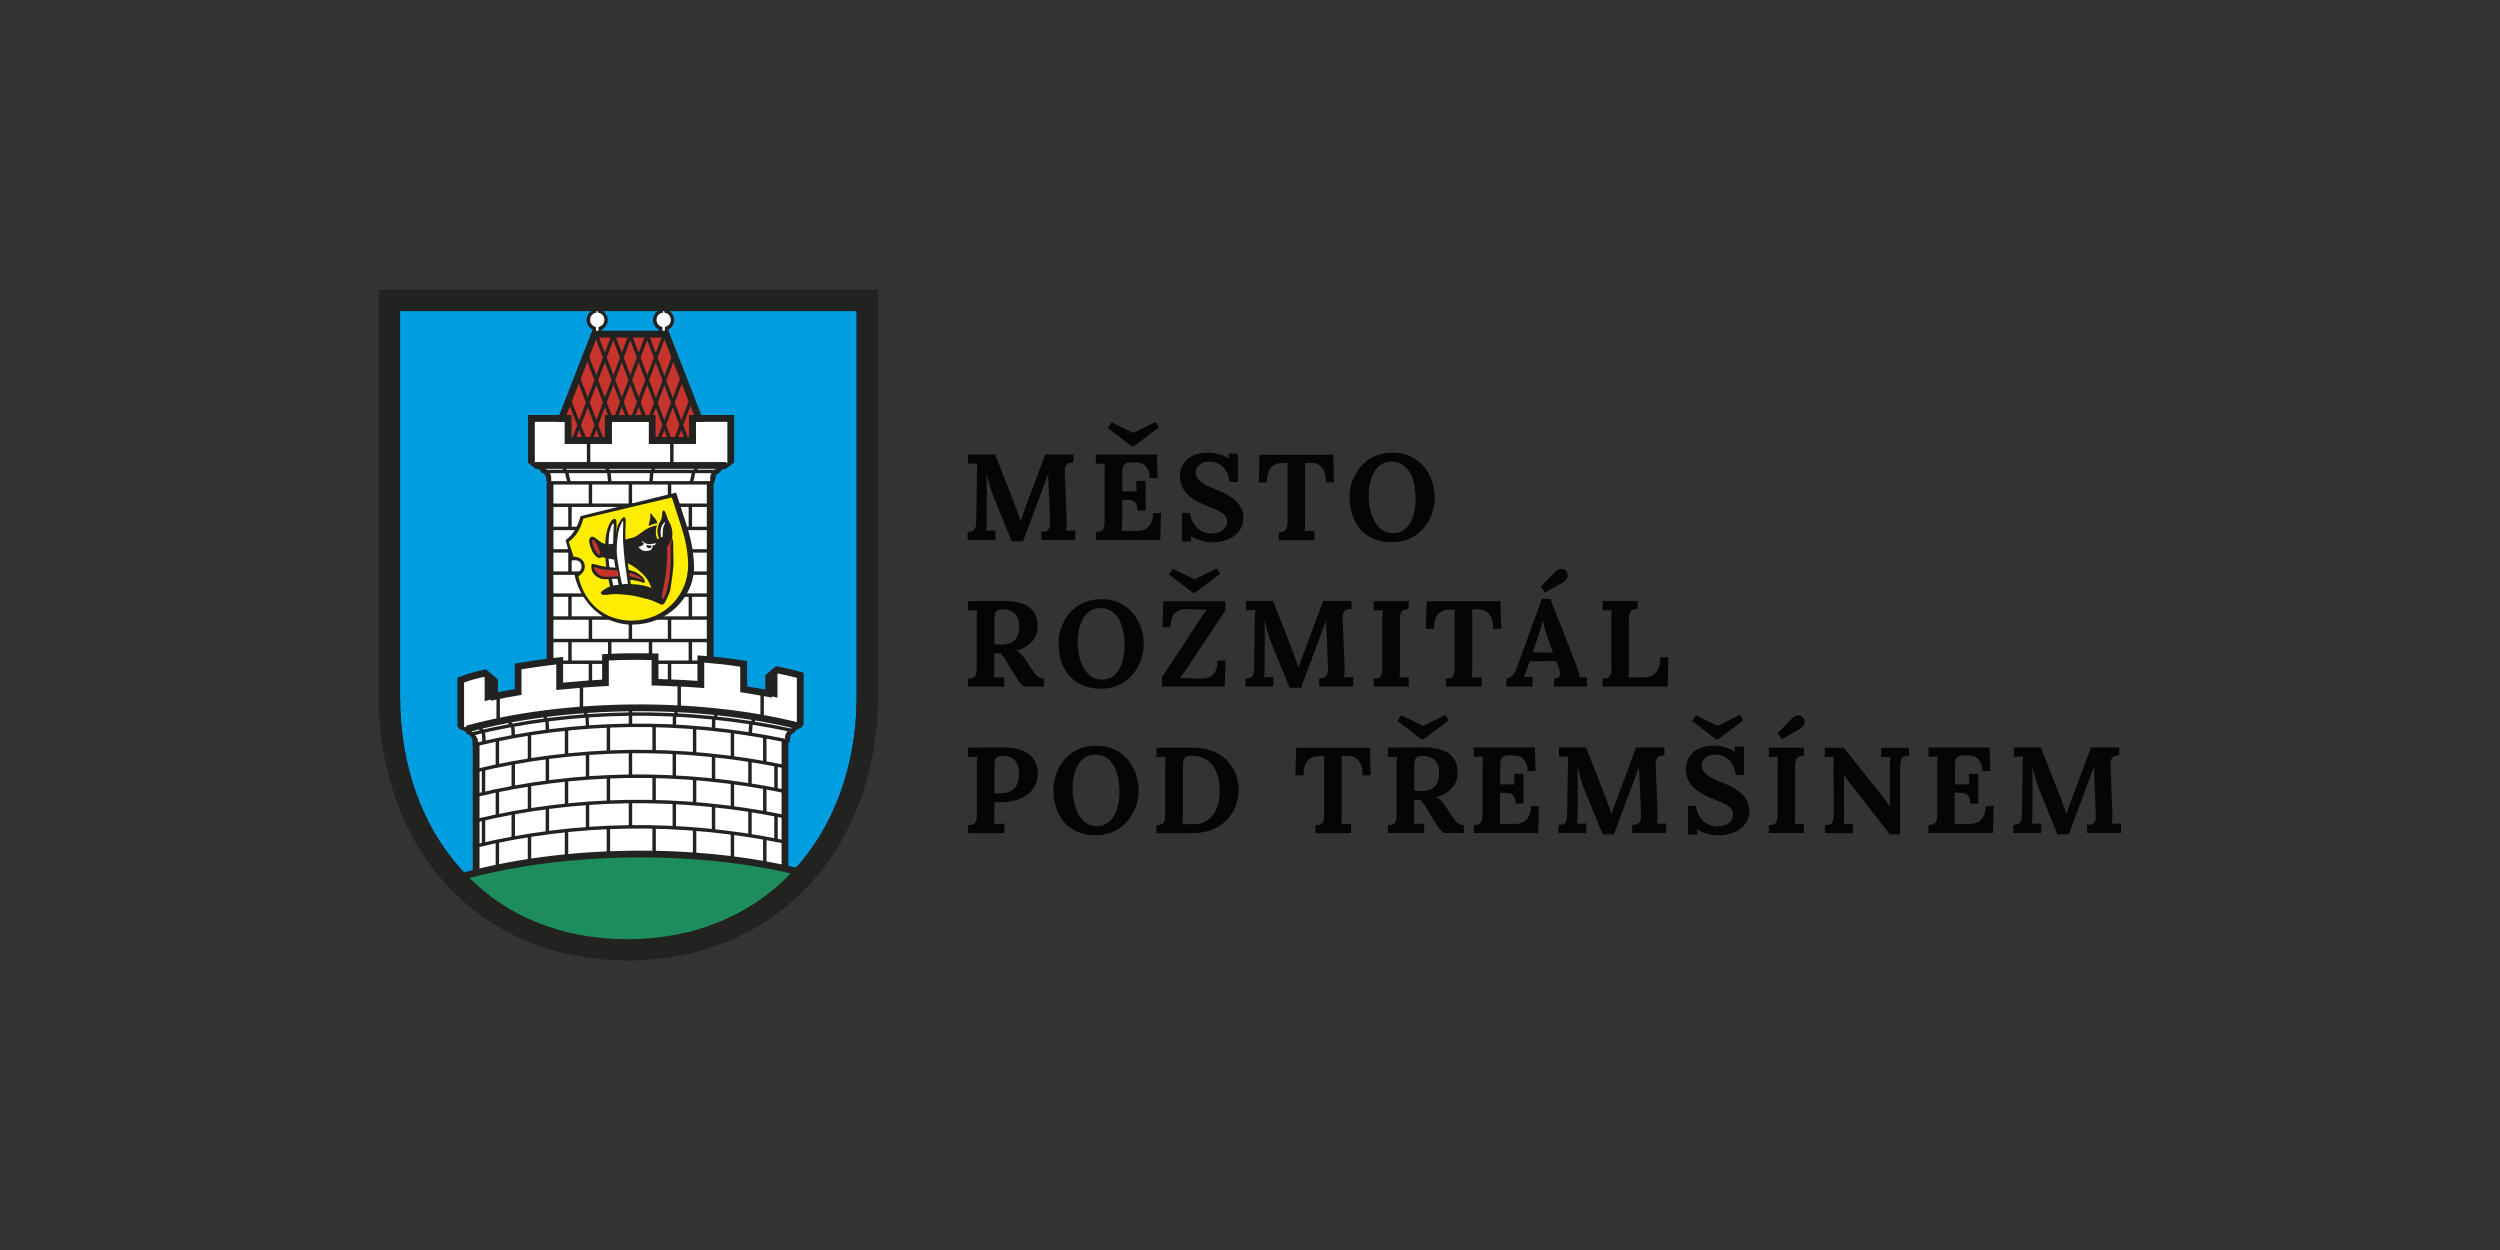 <?xml version="1.0" encoding="UTF-8"?><svg id="Vrstva_1" xmlns="http://www.w3.org/2000/svg" viewBox="0 0 283.46 141.73"><rect x="0" y="0" width="283.46" height="141.73" fill="#333333" stroke="none"/><defs><style>.cls-1{fill:#222221;}.cls-1,.cls-2,.cls-3,.cls-4,.cls-5,.cls-6,.cls-7{stroke-width:0px;}.cls-2{fill:#1e8d5e;}.cls-3{fill:#c6342c;}.cls-4{fill:#009de0;}.cls-5{fill:#fff;}.cls-6{fill:#ffed00;}.cls-7{fill:#050504;}</style></defs><path class="cls-4" d="m44.17,34.05v44.94c0,16.35,10.56,28.68,26.97,28.68s27.2-12.33,27.2-28.68v-44.94h-54.17Z"/><path class="cls-1" d="m71.14,108.88c-4.17,0-8.08-.77-11.61-2.28-3.42-1.46-6.42-3.59-8.92-6.32-4.93-5.39-7.65-12.95-7.65-21.28v-46.14h56.57v46.14c0,8.32-2.76,15.88-7.77,21.29-2.53,2.73-5.55,4.85-8.99,6.32-3.55,1.51-7.47,2.28-11.64,2.28m-25.77-73.62v43.74c0,7.74,2.49,14.72,7.02,19.66,4.68,5.11,11.17,7.82,18.75,7.82s14.13-2.71,18.87-7.82c4.6-4.96,7.13-11.94,7.13-19.66v-43.74h-51.77Z"/><path class="cls-5" d="m60.8,52.78l1.18.82.35,1.35v20.14l-3.46.55-.14,2.55-3.33.68-.22-2.41-2.83.75-.1,5.22.78.43s.78.63.83.94c.05.31.14,1.19.14,1.19l.02,13.96s5.87-2,17.56-2.12c11.71-.13,17.46,1.67,17.46,1.67l-.04-14.37s.33-.37.37-.59c.05-.22.24-.45.47-.73.24-.28.9-.57.9-.57l-.02-5.67-2.79-.61-.26,2.69-3.36-.52-.05-2.74-3.73-.64v-20.03l.4-.63,1.07-1.32h-21.21Z"/><polygon class="cls-5" points="60.25 47.44 60.25 52.51 82.85 52.51 82.85 47.44 78.52 47.44 78.52 49.93 73.96 49.93 73.96 47.44 68.98 47.44 68.98 49.93 64.42 49.93 64.42 47.44 60.25 47.44"/><rect class="cls-1" x="62.37" y="57.09" width="18.16" height=".39"/><rect class="cls-1" x="62.37" y="59.72" width="18.16" height=".39"/><rect class="cls-1" x="62.37" y="62.27" width="18.16" height=".39"/><rect class="cls-1" x="62.37" y="64.79" width="18.16" height=".39"/><rect class="cls-1" x="62.37" y="67.28" width="18.16" height=".39"/><rect class="cls-1" x="62.37" y="69.88" width="18.16" height=".39"/><rect class="cls-1" x="62.37" y="72.43" width="18.16" height=".39"/><rect class="cls-1" x="74.29" y="74.89" width="5.2" height=".39"/><rect class="cls-1" x="62.37" y="74.89" width="6.2" height=".39"/><rect class="cls-1" x="66.75" y="54.74" width=".39" height="2.55"/><rect class="cls-1" x="64.43" y="57.29" width=".39" height="2.62"/><rect class="cls-1" x="64.43" y="62.43" width=".39" height="2.49"/><rect class="cls-1" x="64.43" y="67.44" width=".39" height="2.64"/><rect class="cls-1" x="64.43" y="72.63" width=".39" height="2.42"/><rect class="cls-1" x="66.75" y="75.01" width=".39" height="2.39"/><rect class="cls-1" x="66.75" y="70.08" width=".39" height="2.55"/><rect class="cls-1" x="68.94" y="72.59" width=".39" height="1.96"/><rect class="cls-1" x="73.56" y="72.66" width=".39" height="1.72"/><rect class="cls-1" x="71.28" y="70.04" width=".39" height="2.55"/><rect class="cls-1" x="75.72" y="70.08" width=".39" height="2.62"/><rect class="cls-1" x="75.72" y="75.08" width=".39" height="2.22"/><rect class="cls-1" x="78.08" y="72.59" width=".39" height="2.49"/><rect class="cls-1" x="78.08" y="67.44" width=".39" height="2.57"/><rect class="cls-1" x="78.08" y="57.29" width=".39" height="2.65"/><rect class="cls-1" x="75.72" y="54.74" width=".39" height="2.55"/><rect class="cls-1" x="71.28" y="54.74" width=".39" height="2.55"/><path class="cls-6" d="m76.44,56.13l-10.43,2.54c-.35,1.27-.89,2.1-1.66,2.65l.59,2.08c.42-.04,1.01-.04,1.16.59.14.58-.33,1.08-.78,1.35.64,2.39,2.62,5.33,6.61,5.27,3.88-.06,6.28-3.17,6.48-6.3.09-1.42-.39-3.14-.81-4.49l-1.16-3.7Z"/><path class="cls-1" d="m71.81,70.63c-1.76,0-3.26-.58-4.46-1.72-.95-.91-1.68-2.17-2.05-3.56h0s0-.01,0-.01c.22-.14.94-.64.77-1.34-.14-.61-.68-.63-1.15-.58h0s0,0,0,0l-.59-2.09h0c.79-.57,1.31-1.41,1.66-2.65h0s0,0,0,0l10.44-2.55h0s1.16,3.71,1.16,3.71c.42,1.34.9,3.07.81,4.49-.05.79-.24,1.56-.56,2.3-.32.75-.76,1.43-1.31,2.01-1.21,1.28-2.81,1.97-4.63,2-.04,0-.08,0-.12,0m-6.48-5.28c.37,1.38,1.1,2.64,2.04,3.54,1.19,1.14,2.68,1.71,4.44,1.71.04,0,.08,0,.12,0,1.81-.03,3.41-.72,4.61-2,.55-.58.99-1.25,1.31-2,.32-.74.5-1.51.55-2.29.09-1.42-.39-3.14-.81-4.48l-1.16-3.69-10.41,2.54c-.34,1.24-.87,2.08-1.66,2.65l.58,2.07c.43-.04,1.02-.03,1.16.6.17.71-.54,1.21-.77,1.36"/><path class="cls-2" d="m51.91,99.54s9.05,8.13,19.58,8.13c11.92,0,19.37-8.71,19.37-8.71,0,0-8.56-2.13-19.37-2.13s-19.58,2.7-19.58,2.7"/><path class="cls-1" d="m71.49,107.68c-2.4,0-4.93-.43-7.51-1.27-2.06-.67-4.16-1.62-6.24-2.8-3.54-2.01-5.82-4.05-5.84-4.07h-.01s.02-.02.02-.02c.02,0,2.24-.68,5.74-1.35,3.24-.62,8.26-1.35,13.84-1.35s10.56.58,13.74,1.06c3.45.53,5.61,1.06,5.63,1.06h.02s-.01.02-.01.02c0,0-.48.55-1.35,1.36-.81.74-2.13,1.87-3.87,2.99-1.95,1.26-4,2.27-6.1,2.99-2.63.9-5.34,1.36-8.06,1.36m-19.56-8.14c.2.18,2.44,2.13,5.83,4.05,2.08,1.18,4.18,2.12,6.24,2.79,2.58.84,5.1,1.27,7.5,1.27,2.72,0,5.43-.46,8.05-1.36,2.1-.72,4.15-1.73,6.1-2.99,1.73-1.12,3.06-2.25,3.86-2.99.8-.74,1.26-1.26,1.34-1.35-.21-.05-2.33-.56-5.61-1.06-3.19-.49-8.15-1.06-13.74-1.06s-10.6.73-13.84,1.35c-3.34.64-5.5,1.28-5.72,1.35"/><path class="cls-1" d="m54.03,90.37l-.09-.38c11.43-2.75,23.24-2.9,35.11-.45l-.08.38c-11.82-2.43-23.58-2.28-34.95.45"/><path class="cls-1" d="m54.03,93.24l-.09-.38c11.43-2.74,23.24-2.9,35.11-.45l-.08.38c-11.82-2.43-23.58-2.28-34.95.45"/><path class="cls-1" d="m54.03,96.11l-.09-.38c11.43-2.74,23.24-2.9,35.11-.45l-.08.38c-11.82-2.43-23.58-2.28-34.95.45"/><path class="cls-1" d="m52.46,99.75l-.21-.74c11.6-3.21,26.71-3.42,38.5-.52l-.18.75c-11.67-2.87-26.62-2.67-38.1.51"/><path class="cls-1" d="m54.03,87.57l-.09-.38c11.42-2.74,23.24-2.9,35.11-.45l-.08.38c-11.82-2.43-23.58-2.28-34.95.45"/><path class="cls-1" d="m54.03,84.6l-.09-.38c11.42-2.74,23.24-2.9,35.11-.45l-.08.38c-11.82-2.43-23.58-2.28-34.95.45"/><path class="cls-1" d="m53.5,83.42l-.09-.37c11.44-2.88,24.32-3.05,36.28-.45l-.08.38c-11.9-2.58-24.72-2.42-36.11.45"/><path class="cls-1" d="m53.04,83.03l-.21-.74c11.24-3.1,26.44-3.23,37.83-.34l-.19.75c-11.27-2.86-26.32-2.73-37.43.34"/><rect class="cls-1" x="56.2" y="83.86" width=".39" height="3.02"/><rect class="cls-1" x="56.2" y="89.64" width=".39" height="2.87"/><rect class="cls-1" x="56.2" y="95.34" width=".39" height="2.9"/><rect class="cls-1" x="58" y="92.09" width=".39" height="2.9"/><rect class="cls-1" x="58" y="86.44" width=".39" height="2.83"/><rect class="cls-1" x="59.84" y="94.66" width=".39" height="2.9"/><rect class="cls-1" x="59.84" y="89" width=".39" height="2.82"/><rect class="cls-1" x="59.84" y="83.18" width=".39" height="2.94"/><rect class="cls-1" x="61.87" y="85.82" width=".39" height="2.84"/><rect class="cls-1" x="61.87" y="91.55" width=".39" height="2.83"/><rect class="cls-1" x="64.04" y="82.66" width=".39" height="3.08"/><rect class="cls-1" x="64.04" y="88.41" width=".39" height="2.87"/><rect class="cls-1" x="64.04" y="94.19" width=".39" height="2.8"/><rect class="cls-1" x="66.42" y="85.42" width=".39" height="2.75"/><rect class="cls-1" x="66.42" y="91.12" width=".39" height="2.8"/><rect class="cls-1" x="68.79" y="82.22" width=".39" height="2.94"/><rect class="cls-1" x="68.79" y="88.04" width=".39" height="2.83"/><rect class="cls-1" x="68.79" y="93.8" width=".39" height="2.84"/><rect class="cls-1" x="71.29" y="85.16" width=".39" height="2.87"/><rect class="cls-1" x="71.29" y="90.86" width=".39" height="2.83"/><rect class="cls-1" x="73.97" y="82.25" width=".39" height="2.94"/><rect class="cls-1" x="73.97" y="88.04" width=".39" height="2.83"/><rect class="cls-1" x="73.97" y="93.81" width=".39" height="2.79"/><rect class="cls-1" x="76.26" y="85.16" width=".39" height="2.87"/><rect class="cls-1" x="76.26" y="90.97" width=".39" height="2.84"/><rect class="cls-1" x="78.56" y="82.5" width=".39" height="2.95"/><rect class="cls-1" x="78.56" y="88.24" width=".39" height="2.86"/><rect class="cls-1" x="78.56" y="94.01" width=".39" height="2.87"/><rect class="cls-1" x="80.71" y="85.67" width=".39" height="2.74"/><rect class="cls-1" x="80.71" y="91.4" width=".39" height="2.83"/><rect class="cls-1" x="82.85" y="82.91" width=".39" height="2.93"/><rect class="cls-1" x="82.85" y="88.75" width=".39" height="2.83"/><rect class="cls-1" x="82.85" y="94.5" width=".39" height="2.83"/><rect class="cls-1" x="84.84" y="86.18" width=".39" height="2.83"/><rect class="cls-1" x="84.84" y="91.96" width=".39" height="2.8"/><rect class="cls-1" x="86.52" y="89.25" width=".39" height="2.87"/><rect class="cls-1" x="86.52" y="95.07" width=".39" height="2.87"/><rect class="cls-1" x="86.52" y="83.48" width=".39" height="3.07"/><rect class="cls-1" x="87.79" y="86.75" width=".39" height="2.77"/><rect class="cls-1" x="54.63" y="87.14" width=".39" height="2.77"/><rect class="cls-1" x="87.79" y="92.39" width=".39" height="2.86"/><rect class="cls-1" x="54.63" y="92.88" width=".39" height="2.75"/><rect class="cls-1" x="71.29" y="80.3" width=".39" height="1.93"/><path class="cls-1" d="m85.23,83.22l-.38-.03s.07-.82.08-.99c.01-.22.12-.33.2-.41.08-.08.14-.14.14-.4h.39c0,.39-.12.54-.25.67-.06.06-.08.08-.08.15,0,.17-.08.97-.08,1"/><path class="cls-1" d="m58,83.46c0-.3-.03-.79-.05-.92,0-.08-.04-.11-.1-.18-.11-.12-.27-.3-.27-.72h.39c0,.27.08.36.17.46.08.09.18.2.2.39.03.18.05.88.05.96h-.39Z"/><path class="cls-1" d="m54.68,84.13c0-.3-.03-.79-.05-.92,0-.08-.04-.11-.1-.18-.11-.12-.27-.3-.27-.72h.39c0,.27.08.36.17.46.08.09.18.2.2.39.03.18.05.88.05.96h-.39Z"/><path class="cls-1" d="m80.71,82.66c0-.15-.01-.88.02-1.07.03-.16.09-.23.16-.29.04-.03.08-.08.08-.41h.39c0,.42-.06.57-.2.69-.03.03-.03.03-.04.07-.02.11-.02.67-.01,1h-.39Z"/><path class="cls-1" d="m61.87,82.82c0-.21-.02-.78-.03-.92,0-.05-.02-.07-.05-.12-.1-.14-.18-.28-.17-.73h.39c0,.36.04.44.09.51.04.06.1.14.12.29.02.19.04.88.04.96h-.39Z"/><path class="cls-1" d="m76.66,82.32h-.39s.01-.76.01-.93c0-.19.06-.29.1-.37.05-.08.1-.18.09-.53h.39c0,.42-.06.57-.14.72-.03.06-.05.09-.05.18,0,.18-.01.9-.01.93"/><path class="cls-1" d="m78.57,54.78l-.38-.09c.09-.35.21-.9.22-1.01,0-.17.1-.26.17-.32.09-.08.19-.17.18-.58h.39c.01.52-.14.71-.3.86-.02.02-.05.04-.05.05,0,.19-.19.94-.23,1.09"/><path class="cls-1" d="m64.35,54.74c-.04-.13-.23-.78-.26-1.02,0,0-.01-.01-.02-.02-.11-.12-.32-.35-.31-.97h.39c0,.48.12.62.21.71.05.05.11.12.12.22,0,.1.13.57.24.97l-.37.11Z"/><path class="cls-1" d="m73.98,54.76l-.38-.04c.03-.28.09-.85.09-1,0-.17.06-.26.11-.34.06-.09.12-.19.11-.6h.39c0,.48-.08.65-.17.8-.04.06-.05.08-.05.14,0,.2-.09,1-.09,1.03"/><path class="cls-1" d="m68.95,54.71s-.09-.78-.1-.97c0-.06-.02-.09-.05-.16-.07-.14-.17-.32-.16-.85h.39c0,.44.06.56.12.67.04.08.09.16.1.31.01.18.1.95.1.96l-.38.04Z"/><path class="cls-1" d="m66.41,82.39c0-.31-.01-.84-.03-.97-.03-.12-.05-.16-.08-.2-.08-.13-.11-.23-.1-.67h.39c0,.38.01.42.04.47.04.07.08.15.12.32h0c.03.2.04.96.04,1.05h-.39Z"/><rect class="cls-1" x="56.29" y="78.71" width=".39" height="3.03"/><rect class="cls-1" x="86.22" y="78.67" width=".39" height="2.77"/><rect class="cls-1" x="76.82" y="77.34" width=".39" height="3.08"/><rect class="cls-1" x="65.73" y="77.52" width=".39" height="2.95"/><rect class="cls-1" x="53.6" y="84.37" width=".77" height="14.52"/><rect class="cls-1" x="88.62" y="83.96" width=".77" height="14.56"/><path class="cls-1" d="m52.63,82.43h-.77v-5.6l.25-.09c.96-.36,1.78-.58,2.81-.81l.19-.04,1.35,1.15v1.45c.59-.12,1.21-.24,1.91-.35v-2.9l.32-.05c1.55-.25,2.97-.48,4.73-.66l.43-.04v2.91c1.67-.16,3.03-.27,4.42-.34v-2.88l.36-.02c1.92-.12,3.77-.1,5.65-.07h.38v2.9c1.45.05,2.93.1,4.42.21v-2.89l.42.03c1.43.11,3.1.26,4.89.57l.32.05v2.87c.68.11,1.35.23,2.06.35v-1.61l1.21-1.04.18.04c.85.17,1.76.36,2.68.63l.28.08v5.97h-.77v-5.39c-.74-.2-1.47-.36-2.16-.5l-.66.56v2.18l-.75-.14c-.87-.16-1.7-.3-2.52-.43l-.33-.05v-2.88c-1.46-.24-2.85-.37-4.08-.47v2.89l-.42-.03c-1.73-.14-3.46-.2-5.14-.26h-.41v-2.89c-1.62-.03-3.21-.04-4.85.05v2.89l-.37.02c-1.62.08-3.17.2-5.17.4l-.42.04v-2.9c-1.43.16-2.65.34-3.94.55v2.91l-.33.05c-1.01.16-1.85.32-2.66.5l-.47.11v-2.05l-.79-.67c-.82.19-1.51.37-2.26.65v5.07Z"/><path class="cls-1" d="m89.27,84.29s.2-.15.25-.19c.06-.04.03-.37.09-.59.06-.22.18-.36.29-.41.1-.06.16-.05.2-.1.04-.06.07-.21.33-.33.29-.14.3-.12.3-.12.29-.05.25-.33.25-.33h-.73c-.47,0-.27.24-.63.45-.35.2-.6.57-.6.97v.75l.25-.1Z"/><path class="cls-1" d="m89,84.4v-.76c0-.39.23-.76.61-.98.15-.08.2-.17.25-.25.06-.11.11-.2.39-.2h.74s.03.3-.26.35h0s0,0,0,0c-.01,0-.07,0-.29.12-.21.1-.27.22-.31.29,0,.01-.01.03-.02.04-.03.03-.06.04-.1.06-.03.01-.07.02-.11.05-.12.06-.23.21-.28.4-.03.11-.04.24-.05.35,0,.14-.02.22-.05.24-.05.03-.25.18-.25.19h0s-.27.11-.27.11Zm1.25-2.17c-.27,0-.31.08-.37.19-.04.08-.1.17-.25.26-.37.21-.6.58-.6.96v.73l.24-.09s.2-.15.25-.19c.03-.02.03-.12.04-.23,0-.12.02-.25.05-.36.06-.2.17-.36.29-.42.04-.03.08-.04.11-.05.04-.01.06-.02.09-.05,0,0,.01-.02.02-.03.04-.07.1-.2.32-.3.23-.11.29-.12.31-.12.25-.04.24-.26.24-.31h-.72Z"/><path class="cls-1" d="m80.75,54.94s.19-.21.24-.24c.06-.04.09-.42.15-.65.06-.22.18-.36.29-.41.1-.06.16-.05.2-.1.04-.06.07-.21.33-.33.29-.14.3-.11.3-.11.29-.05.85-.59.85-.59h-1.29c-.47,0-.32.5-.68.7-.35.2-.6.57-.6.97s-.01.85-.01.85l.22-.09Z"/><path class="cls-1" d="m80.51,55.05v-.02s.01-.45.01-.85.23-.77.61-.98c.15-.09.21-.23.27-.36.07-.18.14-.34.41-.34h1.31l-.02.02s-.57.54-.85.59h0s0,0,0,0c-.01,0-.07,0-.29.12-.21.1-.27.22-.31.29,0,.01-.01.03-.02.04-.03.03-.06.04-.1.06-.03.01-.07.02-.11.05-.12.06-.23.21-.28.4-.03.09-.05.21-.07.33-.03.19-.05.3-.09.32-.05.03-.23.24-.24.24h0s-.24.1-.24.1Zm1.31-2.53c-.26,0-.32.15-.39.33-.06.14-.12.28-.28.37-.37.21-.6.58-.6.96,0,.36-.01.75-.01.83l.21-.08s.19-.21.24-.24c.03-.02.05-.17.08-.31.02-.12.04-.24.07-.33.06-.2.17-.36.29-.42.04-.03.08-.04.11-.05.04-.01.06-.02.09-.05,0,0,.01-.02.02-.03.04-.07.1-.2.32-.3.23-.11.29-.12.31-.12.25-.05.72-.47.82-.57h-1.26Z"/><path class="cls-1" d="m62.29,54.94s-.19-.21-.24-.24c-.06-.04-.09-.42-.15-.65-.06-.22-.18-.36-.29-.41-.1-.06-.16-.05-.2-.1-.04-.06-.07-.21-.33-.33-.29-.14-.3-.11-.3-.11-.29-.05-.81-.59-.81-.59h1.24c.47,0,.32.5.68.7.35.2.6.57.6.97s.01.85.01.85l-.22-.09Z"/><path class="cls-1" d="m62.52,55.05l-.24-.1s-.19-.21-.24-.24c-.04-.02-.06-.14-.09-.32-.02-.12-.04-.24-.07-.33-.06-.2-.16-.35-.28-.4-.04-.03-.08-.04-.11-.05-.04-.01-.07-.02-.1-.06,0-.01-.01-.02-.02-.04-.04-.07-.09-.19-.31-.29-.23-.11-.28-.12-.29-.12h0s0,0,0,0c-.29-.05-.79-.57-.81-.59l-.02-.02h1.27c.27,0,.34.17.41.34.06.14.11.28.27.36.38.22.61.59.61.98s.01.84.01.85v.02Zm-.23-.11l.21.08c0-.08-.01-.48-.01-.83,0-.38-.23-.75-.6-.96-.16-.09-.22-.23-.28-.37-.07-.18-.14-.33-.39-.33h-1.22c.09.09.53.52.78.57.02,0,.08,0,.31.12.22.1.28.23.32.3,0,.01.01.03.02.03.02.02.05.03.09.05.03.01.07.02.11.05.12.06.23.21.29.42.03.09.05.21.07.33.02.14.05.29.08.31.05.04.22.22.24.24"/><path class="cls-1" d="m53.96,84.7s-.29-.23-.36-.27c-.06-.04.04-.36-.04-.62-.07-.26-.21-.41-.33-.47-.12-.06-.18-.06-.23-.11-.04-.06-.09-.24-.38-.38-.33-.16-.34-.13-.34-.13-.33-.06-.29-.38-.29-.38,0,0,.31.11.83.1.52,0,.44.24.68.48.23.23.63.66.68,1.01.06.34.02.91.02.91l-.22-.12Z"/><path class="cls-1" d="m54.19,84.84l-.24-.13s-.3-.23-.36-.27c-.03-.02-.03-.09-.02-.2,0-.12.02-.29-.03-.43-.09-.31-.26-.43-.33-.47-.05-.03-.09-.04-.12-.05-.04-.02-.08-.03-.11-.06,0-.01-.02-.03-.03-.04-.04-.08-.11-.22-.35-.33-.25-.12-.32-.13-.33-.13,0,0,0,0,0,0h0s0,0,0,0c-.34-.06-.3-.39-.3-.39h0s.01,0,.01,0c0,0,.29.1.77.1.02,0,.03,0,.05,0,0,0,.01,0,.02,0,.35,0,.42.12.51.27.04.07.08.14.16.21.41.41.64.76.68,1.01.06.33.02.9.02.91v.02Zm-.23-.15l.21.11c0-.1.03-.59-.02-.89-.04-.25-.27-.6-.67-1-.08-.07-.12-.15-.16-.22-.09-.15-.16-.26-.49-.26,0,0-.01,0-.02,0-.02,0-.03,0-.05,0-.43,0-.71-.08-.77-.1,0,.06,0,.31.28.36.03,0,.15.04.35.13.25.12.32.26.36.34,0,.02.02.03.02.04.03.03.06.04.1.06.03.01.08.03.13.06.07.04.25.16.34.48.04.15.03.31.03.43,0,.08,0,.16.01.18.06.04.34.26.36.27"/><path class="cls-1" d="m54.95,76.51v2.98c.46-.12.67-.16,1.19-.28l-.06-1.99-1.13-.7Z"/><path class="cls-1" d="m88.12,76.16v2.92c-.35-.07-.8-.16-1.13-.23l.16-1.95.97-.74Z"/><path class="cls-1" d="m88.13,79.1h-.01c-.12-.03-.25-.05-.38-.08-.26-.05-.53-.11-.75-.15h0s0-.01,0-.01l.16-1.95h0s.99-.76.99-.76v2.95Zm-1.13-.25c.22.05.48.1.74.15.13.03.25.05.36.07v-2.88l-.95.72-.16,1.93Z"/><rect class="cls-1" x="62.3" y="54.55" width="18.35" height=".39"/><rect class="cls-1" x="80.14" y="54.73" width=".77" height="20.18"/><rect class="cls-1" x="61.98" y="54.73" width=".77" height="20.39"/><path class="cls-1" d="m76.18,56.4l-4.92,1.17v-.39l5.4-1.33,1.27,3.95c.39,1.21.76,3.04.76,4.43v.05c0,.14,0,.27-.01.41-.2,3.13-3,6.07-6.88,6.13-.19,0-.37,0-.54,0v-.45c.15,0,.31.01.47,0,3.44-.02,6.35-2.78,6.29-6.41-.02-1.47-.33-2.87-.76-4.21l-1.09-3.37Zm-4.92,1.17l-5.11,1.22c-.35,1.27-.89,2.08-1.66,2.64l.55,1.7c.42-.04,1.1.23,1.24.86.14.58-.24,1.08-.7,1.34.47,2.31,2.24,4.84,5.68,5.03v.45c-3.66-.23-5.66-3.34-6.12-5.64.45-.27.91-.53.78-1.11-.14-.63-.74-.55-1.16-.51l-.63-2.31c.78-.55,1.35-1.44,1.7-2.72l5.43-1.34v.39Z"/><path class="cls-1" d="m69.21,66.68s-.52-2.14-.56-3.35c-.04-1.21-.08-2.16.16-3.08.23-.92.55-1.32.76-1.4.22-.08.32.11.32.23,0,.13.06.6-.04,1.96-.12,1.35.42,4.85.48,5.08.06.22.09.4.09.4l-1.2.17Z"/><path class="cls-5" d="m69.54,66.42s-.49-2.07-.52-2.85c-.03-.78-.06-2.65.09-3.24.14-.59.31-.91.38-.96.06-.04.12,0,.1.17,0,.18-.07,1.27-.07,2.08s.12,1.98.21,2.51c.09.52.42,2.24.42,2.24l-.61.05Z"/><path class="cls-1" d="m67.05,64.2c0-.19.05-.29.22-.26.17.03.68.19.81.21.13.02.66.15,1.46.2.79.04,1.95.29,2.34.44.4.15.94.52,1.12.83.18.31.09.49-.02.47-.11-.02-.14-.09-.37-.14-.23-.04-.56-.13-.81-.17-.25-.04-1.49-.19-2.14-.15-.66.04-1.3.12-1.74-.1-.44-.21-.68-.52-.77-.75-.09-.22-.11-.47-.11-.57"/><path class="cls-3" d="m67.36,64.41c0-.08,0-.13.15-.09.14.04.58.2.77.23.2.02.95.08,1.55.12.6.04,1.57.27,1.87.37.3.1.84.37,1.09.6.25.24-.11.06-.33-.03-.23-.09-.71-.22-1.01-.26-.28-.04-1.79,0-2.22.03-.43.02-.86.09-1.2-.13-.23-.15-.65-.54-.67-.84"/><path class="cls-1" d="m74.53,59.34s-.03-.29-.24-.53c-.21-.25-.34-.37-.38-.47-.04-.1-.17-.22-.18.02,0,.25.01.46-.06.7-.06.24-.1.36-.12.46-.02.1.01.14.1.08.09-.05.4-.19.58-.22.17-.03.31-.03.31-.03"/><path class="cls-3" d="m76.12,61.69l.09-.63-.04-.13s-.58.83-.62.95c-.04.12.02,1.48-.1,2.67-.12,1.19-.42,2.48-.48,2.68-.06.2-.04.41-.01.55.04.14.08.22.16.22.08-.01.19-.1.29-.22.1-.13.48-1.26.64-2.72.14-1.45.07-3.36.07-3.36"/><path class="cls-1" d="m75.25,57.88c-.1,0-.17.07-.17.33s-.03.45-.1.66c-.08.22-.26.44-.34.72-.08.28-.12.48-.09.72.04.24.04.38.09.52.06.13.1.24.02.28-.08.03-.1.06-.14-.01-.05-.08-.15-.4-.16-.68-.01-.27.03-.57.09-.69.06-.12.04-.17-.06-.15-.09.03-.63.11-1.19.47-.55.37-1.1.81-1.33.88-.24.06-.86.18-1.4.41-.54.24-1.16.37-1.42.36-.26,0-.63,0-1.04-.32-.41-.3-.64-.52-.83-.53-.19-.01-.3.11-.35.29-.05.18-.02.32.04.6.06.27.21.62.33.86.12.25.52.64.65.65.13.01.25.02.33-.04.08-.06.15-.02.27.01.12.03,1.52.28,2.32.5.78.22,1.51.81,1.95,1.21.43.4.77.84.89,1.16.12.31.27.6.27.6,0,0-.5-.24-.98-.32-.49-.08-.72-.12-1.3-.13-.57-.01-1.09-.01-1.71.1-.63.11-.81.15-1.29.45-.48.29-.57.42-.37.6.2.17,1.03-.03,1.39-.03s1.62.04,2.65.28c1.04.25,1.55.38,2.03.6.48.22.61.3.74.32.14,0,.27-.09.35-.25.09-.15.52-.98.63-1.53.1-.55.33-2.24.35-2.89,0-.65-.04-2.21-.04-2.36s-.07-.4-.13-.55c0,0-.08.6-.13.68-.04.08-.04.25-.03.58,0,.32.02,1.77-.05,2.51-.06.74-.27,1.82-.4,2.24-.13.42-.23.7-.31.82-.07.12-.21.13-.22,0,0-.12,0-.45.05-.67.05-.22.29-1.34.36-1.82.06-.48.2-1.71.18-2.24-.02-.52-.02-1.07-.02-1.07,0,0,.4-.5.52-.86.12-.36.12-.85.01-1.27-.1-.42-.36-.82-.47-1.11-.11-.29-.2-.61-.27-.74-.04-.07-.09-.14-.17-.14"/><path class="cls-1" d="m70.29,66.38s-.63-3.99-.53-5.04c.09-1.06.2-1.66.42-2.03.22-.37.32-.52.44-.62.12-.1.24-.06.28.06.04.11.06.21.04.42,0,.22-.09,1.83.03,2.97.11,1.14.32,2.47.4,3.02.08.55.18,1.19.18,1.19l-1.26.02Z"/><path class="cls-5" d="m70.53,66.27s-.58-2.6-.6-3.69c-.02-1.09.12-2.1.26-2.56.13-.45.27-.71.33-.84.06-.12.15-.12.15,0,0,.13-.06,1.68-.02,2.29.04.6.16,2.13.27,2.79.11.66.27,1.95.27,1.95,0,0-.22,0-.35,0-.15,0-.31.06-.31.06"/><path class="cls-5" d="m75.13,60.85s0-.55.03-.78c.04-.22.06-.43.19-.64.13-.2.06-.27-.06-.15-.12.12-.33.43-.35.67-.02.24-.06.3-.04.54.02.24.02.36.07.41.04.06.15-.04.15-.04"/><path class="cls-5" d="m72.4,62.02s.32-.09.4-.16c.09-.06.14-.11.19-.15.05-.04.05-.07-.03-.13-.08-.06-.12-.12-.17-.16-.04-.04-.03-.12.06-.05.09.06.27.23.47.28.2.05.47.06.64.02.17-.04.19-.05.29-.07.12-.01.14.06.06.14-.07.06-.14.09-.23.1-.09.02-.07.04-.1.17-.02.11-.08.33-.31.4-.23.07-.51.07-.67.04-.17-.02-.3-.12-.42-.23-.12-.11-.2-.2-.2-.2"/><path class="cls-1" d="m73.35,61.82c.06-.04.06-.05.17,0,.1.04.14.03.23.02.09,0,.14.02.13.13-.01.12-.11.19-.22.19-.1,0-.19-.01-.27-.1-.09-.09-.1-.09-.12-.16-.01-.07.07-.07.07-.07"/><path class="cls-3" d="m67.15,61.41c0-.07,0-.2.09-.2.09,0,.11.03.22.17.1.13.24.34.38.7.15.37.2.52.19.65,0,.11-.07.22-.19.13-.11-.09-.37-.45-.47-.69-.1-.29-.2-.48-.22-.75"/><polygon class="cls-1" points="83.24 52.52 82.47 52.52 82.47 47.83 78.91 47.83 78.91 50.33 73.58 50.33 73.58 47.83 69.37 47.83 69.37 50.33 64.04 50.33 64.04 47.83 60.64 47.83 60.64 52.52 59.87 52.52 59.87 47.05 64.81 47.05 64.81 49.55 68.59 49.55 68.59 47.05 74.36 47.05 74.36 49.55 78.13 49.55 78.13 47.05 83.24 47.05 83.24 52.52"/><rect class="cls-1" x="60.66" y="52.39" width="21.71" height=".77"/><rect class="cls-1" x="61.48" y="53.26" width="20.03" height=".39"/><rect class="cls-1" x="66.54" y="49.94" width=".39" height="2.83"/><rect class="cls-1" x="75.98" y="49.94" width=".39" height="2.83"/><path class="cls-5" d="m68.05,37.22v.7h-.68v-.7c-.39-.14-.66-.5-.66-.94,0-.47.32-.86.73-.98v-.73h.53v.73c.43.12.75.51.75.98,0,.44-.28.81-.67.94"/><path class="cls-1" d="m68.24,38.11h-1.07v-.76c-.4-.2-.66-.61-.66-1.07,0-.49.29-.93.73-1.11v-.79h.92v.79c.45.18.75.62.75,1.12,0,.46-.26.87-.67,1.07v.76Zm-.68-.39h.3v-.64l.13-.05c.32-.11.54-.42.54-.76,0-.37-.25-.7-.6-.79l-.14-.04v-.69h-.15v.69l-.14.04c-.35.1-.59.42-.59.79,0,.35.21.65.53.76l.13.05v.64Z"/><path class="cls-5" d="m75.57,37.22v.7h-.68v-.7c-.39-.14-.66-.5-.66-.94,0-.47.32-.86.73-.98v-.73h.53v.73c.43.12.75.51.75.98,0,.44-.28.81-.67.94"/><path class="cls-1" d="m75.77,38.11h-1.07v-.76c-.4-.2-.66-.61-.66-1.07,0-.49.3-.93.73-1.11v-.79h.92v.79c.45.18.75.62.75,1.12,0,.46-.26.87-.67,1.07v.76Zm-.68-.39h.3v-.64l.13-.05c.32-.11.54-.42.54-.76,0-.37-.25-.7-.6-.79l-.14-.04v-.69h-.15v.69l-.14.04c-.35.1-.59.42-.59.79,0,.35.21.65.53.76l.13.05v.64Z"/><polygon class="cls-3" points="68.98 47.44 68.98 49.93 64.42 49.93 64.42 47.44 63.68 47.44 67.41 37.89 75.53 37.89 79.26 47.44 78.51 47.44 78.51 49.93 73.96 49.93 73.96 47.44 68.98 47.44"/><path class="cls-1" d="m78.9,50.32h-5.33v-2.49h-4.2v2.49h-5.33v-2.49h-.93l4.03-10.33h8.65l4.03,10.33h-.93v2.49Zm-4.56-.77h3.78v-2.49h.57l-3.43-8.78h-7.6l-3.43,8.78h.57v2.49h3.78v-2.49h5.75v2.49Z"/><rect class="cls-1" x="60.86" y="43.72" width="12.89" height=".39" transform="translate(2.35 91.23) rotate(-69.2)"/><rect class="cls-1" x="62.79" y="43.72" width="12.88" height=".39" transform="translate(3.64 93.09) rotate(-69.25)"/><rect class="cls-1" x="66.51" y="42.47" width="10.22" height=".39" transform="translate(6.3 94.46) rotate(-69.2)"/><rect class="cls-1" x="68.42" y="42.47" width="10.23" height=".39" transform="translate(7.45 96.15) rotate(-69.1)"/><rect class="cls-1" x="71.17" y="43.61" width="7.79" height=".39" transform="translate(7.3 98.22) rotate(-69.02)"/><rect class="cls-1" x="72.17" y="46.14" width="7.7" height=".39" transform="translate(5.62 100.83) rotate(-69.1)"/><rect class="cls-1" x="74.95" y="47.38" width="5.07" height=".39" transform="translate(5.14 102.65) rotate(-68.83)"/><rect class="cls-1" x="75.43" y="37.46" width=".39" height="12.89" transform="translate(-10.67 29.73) rotate(-20.81)"/><rect class="cls-1" x="73.5" y="37.47" width=".39" height="12.89" transform="translate(-10.79 29.05) rotate(-20.81)"/><rect class="cls-1" x="71.11" y="37.55" width=".39" height="10.22" transform="translate(-10.51 28.16) rotate(-20.84)"/><rect class="cls-1" x="69.2" y="37.55" width=".39" height="10.23" transform="translate(-10.66 27.59) rotate(-20.92)"/><rect class="cls-1" x="67.7" y="39.94" width=".39" height="7.76" transform="translate(-11.22 27.34) rotate(-21.07)"/><rect class="cls-1" x="66.7" y="42.41" width=".39" height="7.78" transform="translate(-12.13 26.97) rotate(-20.95)"/><rect class="cls-1" x="65.24" y="45.1" width=".39" height="5.01" transform="translate(-12.89 27.27) rotate(-21.48)"/><path class="cls-1" d="m71.14,108.88c-4.17,0-8.08-.77-11.61-2.28-3.42-1.46-6.42-3.59-8.92-6.32-4.93-5.39-7.65-12.95-7.65-21.28v-46.14h56.57v46.14c0,8.32-2.76,15.88-7.77,21.29-2.53,2.73-5.55,4.85-8.99,6.32-3.55,1.51-7.47,2.28-11.64,2.28m-25.77-73.62v43.74c0,7.74,2.49,14.72,7.02,19.66,4.68,5.11,11.17,7.82,18.75,7.82s14.13-2.71,18.87-7.82c4.6-4.96,7.13-11.94,7.13-19.66v-43.74h-51.77Z"/><path class="cls-7" d="m118.83,53.79l-2.83,7.58h-1.29l-1.86-4.56c-.05-.13-.12-.3-.21-.52-.08-.22-.17-.47-.26-.74s-.18-.57-.27-.89-.17-.64-.24-.98h-.01c.01.52.02,1,.03,1.46,0,.46.01.89,0,1.31l-.02,2.5c0,.13,0,.25,0,.37,0,.12,0,.24-.01.35s-.01.21-.02.3c0,.09-.01.16-.02.22l1.05-.04v1.07h-3.16v-.91c.15,0,.29-.02.41-.05s.22-.07.31-.15c.08-.08.15-.19.19-.35.04-.16.07-.38.07-.66l.08-5.31c0-.13,0-.25,0-.37,0-.12,0-.24.01-.35,0-.11.01-.21.02-.3,0-.09.01-.16.02-.22l-1.05.04v-1.07h3.06l2.1,5.36c.06.16.13.34.21.55.07.2.15.41.22.61s.14.4.2.58.11.33.15.45h.01c.12-.32.23-.63.33-.93s.21-.6.33-.9l2.14-5.72h3.2v.91c-.16,0-.3.02-.42.05s-.23.07-.32.15c-.09.08-.15.19-.2.35s-.06.38-.05.66l.21,5.31c0,.13,0,.25,0,.37,0,.12,0,.24-.01.35,0,.11-.01.21-.02.3,0,.09-.02.16-.03.22l1.04-.04v1.07h-3.85v-.91c.15,0,.29-.02.42-.05.13-.02.23-.07.32-.15.09-.08.15-.19.2-.35.04-.16.06-.38.05-.66l-.11-2.93c0-.08-.01-.21-.02-.4,0-.18-.02-.39-.03-.61-.01-.23-.02-.46-.03-.71s-.02-.47-.03-.69h-.01Z"/><path class="cls-7" d="m127.23,56.7v2.28c0,.13,0,.25,0,.37,0,.12,0,.23-.01.34,0,.11-.01.21-.02.29,0,.09-.01.16-.02.22h1.86c.2,0,.41-.04.61-.11.2-.07.38-.18.54-.34s.29-.36.39-.62.15-.57.15-.95h.91l-.08,3.05h-7.31v-.91c.15,0,.29-.02.42-.05.12-.02.23-.07.31-.15s.15-.19.19-.35c.05-.16.07-.38.07-.66v-5.31c0-.13,0-.25,0-.37,0-.12,0-.24.01-.35,0-.11.01-.21.02-.3,0-.09.01-.16.02-.22l-1.04.04v-1.07h6.93l.08,2.68h-.91c0-.37-.05-.68-.16-.91-.11-.23-.24-.42-.4-.55-.16-.13-.34-.22-.54-.26-.2-.05-.39-.07-.58-.06h-.5c-.14.02-.27.03-.39.06-.11.02-.21.08-.29.16-.08.08-.14.2-.18.36-.04.16-.06.37-.06.64v2.07h1.63l-.06-1.2h1.07v3.37h-.91c0-.29-.04-.52-.11-.68s-.17-.29-.29-.37-.26-.13-.43-.15-.34-.02-.53-.02h-.37Zm1.33-6.11h-.27l-2.7-2.07.43-.64,2.47,1.2,2.53-1.24.37.62-2.83,2.13Z"/><path class="cls-7" d="m137.47,60.46c.25,0,.47-.03.68-.1.2-.07.38-.16.53-.28.15-.12.26-.26.34-.42.08-.16.12-.33.12-.51,0-.24-.07-.45-.2-.63-.13-.18-.31-.33-.52-.46-.21-.13-.45-.25-.72-.36-.26-.11-.53-.21-.79-.31-.45-.18-.86-.37-1.24-.58-.38-.21-.71-.45-.99-.72s-.5-.58-.66-.93-.24-.75-.24-1.2c0-.19.02-.39.07-.59.05-.2.12-.41.22-.6s.24-.38.4-.56.37-.33.61-.46c.24-.13.52-.24.84-.31.32-.08.68-.11,1.09-.11.18,0,.37.01.58.04.21.03.41.07.62.13s.41.12.6.21c.19.08.36.18.52.29h.01l-.05-.57h1.07v3.24h-.91c-.13-.79-.4-1.37-.81-1.76-.41-.38-.94-.57-1.59-.57-.2,0-.39.03-.56.09-.18.06-.34.14-.47.25-.14.11-.25.23-.33.38-.08.15-.12.31-.12.48,0,.22.05.41.14.58.09.17.23.33.41.48.18.15.42.29.7.43.28.14.61.29.99.44.23.09.47.2.72.31.25.11.49.24.72.38.23.14.46.29.67.46s.39.36.55.56c.16.21.28.44.37.69s.14.53.14.83c0,.41-.08.79-.25,1.13-.17.34-.41.64-.72.88-.31.25-.68.44-1.12.57-.44.14-.92.21-1.46.21-.18,0-.37-.01-.57-.04-.2-.03-.41-.07-.62-.13-.21-.06-.41-.13-.62-.21-.21-.09-.4-.18-.58-.3h-.01l.05.59h-1.07v-3.24h.91c.06.39.17.73.32,1.02.15.29.34.53.56.73.22.2.48.34.76.44.28.1.59.15.91.15Z"/><path class="cls-7" d="m151.18,51.55l.08,3.14h-.91c0-.73-.15-1.29-.45-1.66s-.72-.56-1.26-.55h-.66v6.5c0,.13,0,.25,0,.37,0,.12,0,.24-.01.35,0,.11-.01.21-.02.3,0,.09-.01.16-.02.22l1.11-.04v1.07h-4.04v-.91c.15,0,.29-.02.42-.04.12-.02.23-.08.31-.15.08-.08.15-.19.19-.35.05-.16.07-.38.07-.66v-6.63h-.64c-.53,0-.94.18-1.25.53s-.46.91-.46,1.66h-.91l.08-3.14h8.39Z"/><path class="cls-7" d="m153.01,56.39c0-.39.04-.78.13-1.18.09-.4.22-.79.4-1.16.18-.37.4-.73.67-1.06.27-.33.58-.62.94-.87s.77-.44,1.22-.58c.45-.14.95-.21,1.5-.21s1.07.07,1.52.22c.46.14.86.34,1.22.59.36.25.66.54.92.87.26.33.47.68.65,1.06.17.37.3.76.38,1.16.08.4.12.79.12,1.18s-.04.77-.13,1.17c-.09.4-.22.79-.4,1.16-.18.37-.4.73-.67,1.06-.27.33-.58.62-.94.87-.36.25-.77.44-1.22.59-.45.14-.95.22-1.49.22-.59,0-1.11-.07-1.57-.21-.46-.14-.88-.33-1.23-.57-.36-.24-.66-.52-.92-.85-.25-.33-.46-.68-.62-1.05-.16-.38-.28-.77-.35-1.17-.08-.41-.11-.81-.11-1.21Zm2.18-.16c0,.29.02.6.06.92.04.32.11.64.2.95.09.31.21.61.35.9.14.28.32.53.52.75.2.21.44.39.72.51s.59.19.93.19c.32,0,.6-.06.85-.17.25-.11.47-.26.65-.45.19-.19.35-.41.48-.66.13-.25.24-.52.32-.8s.14-.57.18-.87c.04-.3.05-.59.05-.87,0-.62-.05-1.2-.16-1.72-.11-.52-.27-.98-.5-1.36-.23-.38-.51-.68-.85-.89-.34-.21-.75-.32-1.22-.32-.33,0-.62.06-.88.17-.25.11-.48.26-.67.46-.19.19-.35.42-.48.67-.13.25-.24.53-.32.81-.08.29-.14.58-.18.89-.04.3-.05.6-.05.9Z"/><path class="cls-7" d="m116.82,75.64c.15.23.29.43.41.59.12.16.24.3.35.4s.23.18.36.23c.12.05.26.08.42.08v.91h-2.28c-.16-.12-.33-.29-.49-.51-.17-.23-.34-.49-.53-.79l-1.01-1.66c-.12-.19-.22-.35-.32-.47-.09-.13-.18-.24-.26-.34-.08,0-.14,0-.2,0h-.34c-.06,0-.12,0-.19,0v1.49c0,.25,0,.49-.01.73,0,.23-.02.41-.04.52l1.18-.04v1.07h-4.11v-.91c.15,0,.29-.02.42-.04s.23-.07.31-.15.15-.2.19-.35.07-.38.07-.66v-5.31c0-.13,0-.25,0-.37,0-.12,0-.24.01-.35,0-.11.01-.21.02-.3,0-.09.01-.16.02-.22l-1.04.04v-1.07l3.94-.03c.6,0,1.14.05,1.63.15.48.1.9.26,1.25.49.35.23.61.52.8.89.18.37.28.81.28,1.34,0,.31-.04.6-.14.89-.1.29-.25.55-.45.79-.2.24-.45.45-.76.64-.3.19-.66.34-1.08.46h0c.17.08.34.2.51.36.17.16.32.34.44.52l.65.98Zm-3.4-2.55c.38,0,.71-.04.98-.13.27-.08.49-.21.66-.39.17-.17.3-.39.38-.65.08-.26.12-.57.12-.92,0-.3-.03-.55-.1-.76-.07-.21-.16-.38-.26-.52-.11-.14-.23-.25-.37-.33-.14-.08-.28-.14-.42-.19-.14-.04-.27-.07-.4-.08s-.24-.02-.33-.02c-.15,0-.28.01-.4.03-.11.02-.21.07-.29.15-.08.08-.14.19-.18.33-.04.14-.06.34-.06.58v2.84c.11.01.22.02.33.03.11,0,.23.01.34.01Z"/><path class="cls-7" d="m120.01,73c0-.39.04-.78.13-1.18.09-.4.22-.79.4-1.16.18-.37.4-.73.67-1.06.27-.33.58-.62.94-.87s.77-.44,1.22-.58c.45-.14.95-.21,1.5-.21s1.07.07,1.52.22c.46.14.86.34,1.22.59.36.25.66.54.92.87.26.33.47.68.65,1.06.17.37.3.76.38,1.16.08.4.12.79.12,1.18s-.04.77-.13,1.17c-.09.4-.22.79-.4,1.16-.18.37-.4.73-.67,1.06-.27.33-.58.62-.94.87-.36.25-.77.44-1.22.59-.45.14-.95.22-1.49.22-.59,0-1.11-.07-1.57-.21-.46-.14-.88-.33-1.23-.57-.36-.24-.66-.52-.92-.85-.25-.33-.46-.68-.62-1.05-.16-.38-.28-.77-.35-1.17-.08-.41-.11-.81-.11-1.21Zm2.18-.16c0,.29.02.6.06.92.04.32.11.64.2.95.09.31.21.61.35.9.14.28.32.53.52.75.2.21.44.39.72.51s.59.19.93.19c.32,0,.6-.06.85-.17.25-.11.47-.26.65-.45.19-.19.35-.41.48-.66.13-.25.24-.52.32-.8s.14-.57.18-.87c.04-.3.05-.59.05-.87,0-.62-.05-1.2-.16-1.72-.11-.52-.27-.98-.5-1.36-.23-.38-.51-.68-.85-.89-.34-.21-.75-.32-1.22-.32-.33,0-.62.06-.88.17-.25.11-.48.26-.67.46-.19.19-.35.42-.48.67-.13.25-.24.53-.32.81-.08.29-.14.58-.18.89-.04.3-.05.6-.05.9Z"/><path class="cls-7" d="m134.95,75.23c-.2.3-.39.58-.59.86-.19.27-.39.53-.6.78h0s2.53.07,2.53.07c.26,0,.49-.04.71-.11.21-.07.4-.19.55-.35.16-.16.28-.37.36-.63.09-.26.13-.58.13-.96h.91l-.08,2.96h-7.13v-1.04l4.14-6.31c.17-.26.33-.5.48-.71.15-.21.31-.43.48-.65h0s-2.37-.07-2.37-.07c-.26,0-.49.03-.71.1-.21.07-.4.19-.55.35-.16.16-.28.37-.36.64-.09.26-.13.58-.13.96h-.91l.08-2.95h7.04v1.04l-3.99,6.03Zm.56-8.03h-.27l-2.7-2.07.43-.64,2.47,1.2,2.53-1.24.37.62-2.83,2.13Z"/><path class="cls-7" d="m150.34,70.4l-2.83,7.58h-1.29l-1.86-4.56c-.05-.13-.12-.3-.21-.52-.08-.22-.17-.47-.26-.74s-.18-.57-.27-.89-.17-.64-.24-.98h-.01c.01.52.02,1,.03,1.46,0,.46.01.89,0,1.31l-.02,2.5c0,.13,0,.25,0,.37,0,.12,0,.24-.01.35s-.01.21-.02.3c0,.09-.01.16-.02.22l1.05-.04v1.07h-3.16v-.91c.15,0,.29-.02.41-.05s.22-.07.31-.15c.08-.08.15-.19.19-.35.04-.16.07-.38.07-.66l.08-5.31c0-.13,0-.25,0-.37,0-.12,0-.24.01-.35,0-.11.01-.21.02-.3,0-.09.01-.16.02-.22l-1.05.04v-1.07h3.06l2.1,5.36c.06.16.13.34.21.55.07.2.15.41.22.61s.14.4.2.58.11.33.15.45h.01c.12-.32.23-.63.33-.93s.21-.6.33-.9l2.14-5.72h3.2v.91c-.16,0-.3.02-.42.05s-.23.07-.32.15c-.09.08-.15.19-.2.35s-.06.38-.05.66l.21,5.31c0,.13,0,.25,0,.37,0,.12,0,.24-.01.35,0,.11-.01.21-.02.3,0,.09-.02.16-.03.22l1.04-.04v1.07h-3.85v-.91c.15,0,.29-.02.42-.05.13-.02.23-.07.32-.15.09-.08.15-.19.2-.35.04-.16.06-.38.05-.66l-.11-2.93c0-.08-.01-.21-.02-.4,0-.18-.02-.39-.03-.61-.01-.23-.02-.46-.03-.71s-.02-.47-.03-.69h-.01Z"/><path class="cls-7" d="m158.73,75.58c0,.13,0,.25,0,.37,0,.12,0,.24-.01.35,0,.11-.01.21-.02.3,0,.09-.01.16-.02.22l1.04-.04v1.07h-3.97v-.91c.15,0,.29-.02.42-.04s.23-.07.31-.15.15-.2.19-.35.07-.38.07-.66v-5.31c0-.13,0-.25,0-.37,0-.12,0-.24.01-.35,0-.11.01-.21.02-.3,0-.09.01-.16.02-.22l-1.04.04v-1.07h3.97v.91c-.16,0-.3.02-.42.05s-.22.07-.31.15c-.08.08-.15.19-.19.35-.05.16-.07.38-.07.66v5.31Z"/><path class="cls-7" d="m170.13,68.16l.08,3.14h-.91c0-.73-.15-1.29-.45-1.66s-.72-.56-1.26-.55h-.66v6.5c0,.13,0,.25,0,.37,0,.12,0,.24-.01.35,0,.11-.01.21-.02.3,0,.09-.01.16-.02.22l1.11-.04v1.07h-4.04v-.91c.15,0,.29-.02.42-.04.12-.02.23-.08.31-.15.08-.08.15-.19.19-.35.05-.16.07-.38.07-.66v-6.63h-.64c-.53,0-.94.18-1.25.53s-.46.91-.46,1.66h-.91l.08-3.14h8.39Z"/><path class="cls-7" d="m176.44,74.95l-3.01.05-.22.65c-.02.06-.05.14-.08.24-.03.09-.07.2-.11.3-.04.11-.09.21-.13.31-.04.1-.08.19-.11.27l.99-.04v1.11h-2.97v-.95c.19,0,.36-.04.49-.13.13-.09.25-.2.35-.35.1-.14.19-.31.26-.5.08-.19.15-.39.23-.6l2.7-7.4h.96l2.95,7.54c.03.07.06.16.1.27s.08.23.12.36c.04.13.08.26.11.39s.05.24.07.35l.8-.04v1.07h-3.73v-.91c.25,0,.42-.05.52-.15.1-.1.15-.23.15-.4,0-.09-.01-.2-.04-.32-.03-.12-.06-.24-.11-.37l-.28-.76Zm-2.66-.97h2.3l-.63-1.74c-.12-.34-.23-.67-.32-1-.09-.33-.16-.63-.21-.88h-.01c-.04.16-.09.39-.17.7-.08.31-.19.69-.34,1.12l-.62,1.8Zm1.4-6.78l-.49-.68,1.59-1.64c.11-.11.23-.2.37-.27.14-.07.27-.1.41-.1.09,0,.17.02.25.05.08.03.16.08.23.15.07.06.12.14.16.22.04.09.06.18.06.28,0,.17-.05.33-.16.47-.11.14-.24.27-.4.37l-2.02,1.14Z"/><path class="cls-7" d="m181.71,77.85v-.91c.15,0,.29-.02.42-.04s.23-.07.31-.15c.08-.08.15-.2.19-.36.05-.16.07-.38.07-.66v-5.31c0-.13,0-.25,0-.37,0-.12,0-.24.01-.35,0-.11.01-.21.02-.3,0-.09.01-.16.02-.22l-1.04.04v-1.07h3.97v.91c-.16,0-.3.02-.42.05-.12.02-.22.07-.31.15-.08.08-.15.19-.19.35-.05.16-.07.38-.07.66v5.31c0,.13,0,.25,0,.37,0,.12,0,.23-.01.34,0,.11-.01.21-.02.29s-.01.16-.02.22h1.86c.55,0,.97-.2,1.28-.57.31-.38.47-.95.47-1.7h.92l-.08,3.32h-7.38Z"/><path class="cls-7" d="m113.75,90.95c-.11,0-.21,0-.29.01-.09,0-.17,0-.25,0h-.23c-.07,0-.15,0-.23,0v1.22c0,.25,0,.49-.01.73,0,.23-.02.41-.04.52l1.18-.04v1.07h-4.11v-.91c.15,0,.29-.02.42-.04s.23-.07.31-.15.15-.2.19-.35.07-.38.07-.66v-5.31c0-.13,0-.25,0-.37,0-.12,0-.24.01-.35,0-.11.01-.21.02-.3,0-.09.01-.16.02-.22l-1.04.04v-1.07l3.94-.03c.6,0,1.14.05,1.63.17s.91.3,1.25.54c.35.25.62.56.8.94.19.38.28.84.28,1.38,0,.39-.07.76-.23,1.13-.16.37-.4.7-.72,1-.32.3-.73.54-1.22.73s-1.07.3-1.75.32Zm-.39-.99c.38,0,.71-.05.98-.15s.5-.24.68-.43c.18-.19.31-.42.39-.7.08-.27.13-.59.13-.94,0-.31-.03-.57-.09-.79-.06-.22-.14-.41-.24-.56-.1-.15-.21-.27-.34-.36s-.26-.16-.4-.21c-.14-.05-.27-.08-.41-.09-.14-.02-.26-.02-.38-.02-.15,0-.28.01-.4.03-.11.02-.21.07-.29.15-.08.08-.14.19-.18.33-.04.14-.06.34-.06.58v3.12c.1,0,.2.02.3.03.1,0,.21.01.32.01Z"/><path class="cls-7" d="m119.43,89.61c0-.39.04-.78.13-1.18.09-.4.22-.79.4-1.16.18-.37.4-.73.67-1.06.27-.33.58-.62.94-.87s.77-.44,1.22-.58c.45-.14.95-.21,1.5-.21s1.07.07,1.52.22c.46.14.86.34,1.22.59.36.25.66.54.92.87.26.33.47.68.65,1.06.17.37.3.76.38,1.16.08.4.12.79.12,1.18s-.04.77-.13,1.17c-.09.4-.22.79-.4,1.16-.18.37-.4.73-.67,1.06-.27.33-.58.62-.94.87-.36.25-.77.44-1.22.59-.45.14-.95.22-1.49.22-.59,0-1.11-.07-1.57-.21-.46-.14-.88-.33-1.23-.57-.36-.24-.66-.52-.92-.85-.25-.33-.46-.68-.62-1.05-.16-.38-.28-.77-.35-1.17-.08-.41-.11-.81-.11-1.21Zm2.18-.16c0,.29.02.6.06.92.04.32.11.64.2.95.09.31.21.61.35.9.14.28.32.53.52.75.2.21.44.39.72.51s.59.19.93.19c.32,0,.6-.06.85-.17.25-.11.47-.26.65-.45.19-.19.35-.41.48-.66.13-.25.24-.52.32-.8s.14-.57.18-.87c.04-.3.05-.59.05-.87,0-.62-.05-1.2-.16-1.72-.11-.52-.27-.98-.5-1.36-.23-.38-.51-.68-.85-.89-.34-.21-.75-.32-1.22-.32-.33,0-.62.06-.88.17-.25.11-.48.26-.67.46-.19.19-.35.42-.48.67-.13.25-.24.53-.32.81-.08.29-.14.58-.18.89-.04.3-.05.6-.05.9Z"/><path class="cls-7" d="m131.13,84.77h4.03c.61-.01,1.16.05,1.66.18.5.13.94.3,1.33.53.39.23.73.49,1.02.8.29.31.53.64.72.99s.33.72.42,1.11.14.77.14,1.15-.04.76-.13,1.15c-.09.39-.22.77-.4,1.14-.18.37-.42.71-.7,1.03-.28.32-.62.6-1.02.84s-.85.43-1.37.57c-.52.14-1.1.21-1.74.21h-3.97v-.91c.15,0,.29-.02.42-.05s.23-.07.31-.15.15-.19.19-.35.07-.38.07-.66v-5.31c0-.13,0-.25,0-.37,0-.12,0-.24.01-.35,0-.11.01-.21.02-.3,0-.09.01-.16.02-.22l-1.04.04v-1.07Zm4.01.91c-.17,0-.32,0-.45.03-.13.02-.23.07-.32.16-.08.08-.15.2-.19.36-.04.16-.06.37-.06.64v5.33c0,.13,0,.25,0,.37,0,.12,0,.24-.01.35,0,.11-.01.21-.02.3,0,.09-.01.16-.02.22.07,0,.16,0,.27,0s.24,0,.37,0c.13,0,.25,0,.38.01.12,0,.23,0,.31,0,.5,0,.94-.1,1.3-.31.36-.2.66-.48.9-.82.23-.34.41-.73.52-1.17.11-.44.17-.89.17-1.34,0-.71-.07-1.32-.22-1.83-.15-.51-.36-.94-.63-1.27-.27-.34-.6-.59-.99-.75-.39-.17-.82-.26-1.3-.27Z"/><path class="cls-7" d="m155.33,84.77l.08,3.14h-.91c0-.73-.15-1.29-.45-1.66s-.72-.56-1.26-.55h-.66v6.5c0,.13,0,.25,0,.37,0,.12,0,.24-.01.35,0,.11-.01.21-.02.3,0,.09-.01.16-.02.22l1.11-.04v1.07h-4.04v-.91c.15,0,.29-.02.42-.04.12-.02.23-.08.31-.15.08-.08.15-.19.19-.35.05-.16.07-.38.07-.66v-6.63h-.64c-.53,0-.94.18-1.25.53s-.46.91-.46,1.66h-.91l.08-3.14h8.39Z"/><path class="cls-7" d="m164.43,92.25c.15.23.29.43.41.59.12.16.24.3.35.4s.23.18.36.23c.12.05.26.08.42.08v.91h-2.28c-.16-.12-.33-.29-.49-.51-.17-.23-.34-.49-.53-.79l-1.01-1.66c-.12-.19-.22-.35-.32-.47-.09-.13-.18-.24-.26-.34-.08,0-.14,0-.2,0h-.34c-.06,0-.12,0-.19,0v1.49c0,.25,0,.49-.01.73,0,.23-.02.41-.04.52l1.18-.04v1.07h-4.11v-.91c.15,0,.29-.02.42-.04.12-.02.23-.07.31-.15s.15-.2.19-.35.07-.38.07-.66v-5.31c0-.13,0-.25,0-.37,0-.12,0-.24.01-.35,0-.11.01-.21.02-.3,0-.09.01-.16.02-.22l-1.04.04v-1.07l3.94-.03c.6,0,1.14.05,1.63.15.48.1.9.26,1.25.49.35.23.61.52.8.89.18.37.28.81.28,1.34,0,.31-.04.6-.14.89-.1.29-.25.55-.45.79-.2.24-.45.45-.76.64s-.66.34-1.08.46h0c.17.08.34.2.51.36.17.16.32.34.44.52l.65.98Zm-3.01-8.44h-.27l-2.7-2.07.43-.64,2.47,1.2,2.53-1.24.37.62-2.83,2.13Zm-.39,5.89c.38,0,.71-.04.98-.13.27-.08.49-.21.66-.39.17-.17.3-.39.38-.65.08-.26.12-.57.12-.92,0-.3-.03-.55-.1-.76-.07-.21-.16-.38-.26-.52-.11-.14-.23-.25-.37-.33-.14-.08-.28-.14-.42-.19s-.27-.07-.4-.08-.24-.02-.33-.02c-.15,0-.28.01-.4.03-.11.02-.21.07-.29.15-.08.08-.14.19-.18.33-.04.14-.06.34-.06.58v2.84c.11.01.22.02.33.03.11,0,.23.01.34.01Z"/><path class="cls-7" d="m170.08,89.92v2.28c0,.13,0,.25,0,.37,0,.12,0,.23-.01.34,0,.11-.01.21-.02.29,0,.09-.01.16-.02.22h1.86c.2,0,.41-.04.61-.11.2-.07.38-.18.54-.34s.29-.36.39-.62.15-.57.15-.95h.91l-.08,3.05h-7.31v-.91c.15,0,.29-.02.42-.05s.23-.07.31-.15.15-.19.19-.35c.05-.16.07-.38.07-.66v-5.31c0-.13,0-.25,0-.37,0-.12,0-.24.01-.35,0-.11.01-.21.02-.3,0-.09.01-.16.02-.22l-1.04.04v-1.07h6.93l.08,2.68h-.91c0-.37-.05-.68-.16-.91-.11-.23-.24-.42-.4-.55-.16-.13-.34-.22-.54-.26s-.39-.07-.58-.06h-.5c-.14.02-.27.03-.39.06s-.21.08-.29.16c-.08.08-.14.2-.18.36-.04.16-.06.37-.06.64v2.07h1.63l-.06-1.2h1.07v3.37h-.91c0-.29-.04-.52-.11-.68s-.17-.29-.29-.37-.26-.13-.43-.15-.34-.02-.53-.02h-.37Z"/><path class="cls-7" d="m185.83,87.01l-2.83,7.58h-1.29l-1.86-4.56c-.05-.13-.12-.3-.21-.52-.08-.22-.17-.47-.26-.74s-.18-.57-.27-.89-.17-.64-.24-.98h-.01c.01.52.02,1,.03,1.46,0,.46.01.89,0,1.31l-.02,2.5c0,.13,0,.25,0,.37,0,.12,0,.24-.01.35s-.01.21-.02.3c0,.09-.01.16-.02.22l1.05-.04v1.07h-3.16v-.91c.15,0,.29-.02.41-.05s.22-.07.31-.15c.08-.08.15-.19.19-.35.04-.16.07-.38.07-.66l.08-5.31c0-.13,0-.25,0-.37,0-.12,0-.24.01-.35,0-.11.01-.21.02-.3,0-.09.01-.16.02-.22l-1.05.04v-1.07h3.06l2.1,5.36c.06.16.13.34.21.55.07.2.15.41.22.61s.14.4.2.58.11.33.15.45h.01c.12-.32.23-.63.33-.93s.21-.6.33-.9l2.14-5.72h3.2v.91c-.16,0-.3.02-.42.05s-.23.07-.32.15c-.09.08-.15.19-.2.35s-.06.38-.05.66l.21,5.31c0,.13,0,.25,0,.37,0,.12,0,.24-.01.35,0,.11-.01.21-.02.3,0,.09-.02.16-.03.22l1.04-.04v1.07h-3.85v-.91c.15,0,.29-.02.42-.05.13-.02.23-.07.32-.15.09-.08.15-.19.2-.35.04-.16.06-.38.05-.66l-.11-2.93c0-.08-.01-.21-.02-.4,0-.18-.02-.39-.03-.61-.01-.23-.02-.46-.03-.71s-.02-.47-.03-.69h-.01Z"/><path class="cls-7" d="m194.84,93.68c.25,0,.47-.03.68-.1.2-.07.38-.16.53-.28.15-.12.26-.26.34-.42.08-.16.12-.33.12-.51,0-.24-.07-.45-.2-.63-.13-.18-.31-.33-.52-.46-.21-.13-.45-.25-.72-.36-.26-.11-.53-.21-.79-.31-.45-.18-.86-.37-1.24-.58-.38-.21-.71-.45-.99-.72s-.5-.58-.66-.93-.24-.75-.24-1.2c0-.19.02-.39.07-.59.05-.2.12-.41.22-.6s.24-.38.4-.56.37-.33.61-.46c.24-.13.52-.24.84-.31.32-.08.68-.11,1.09-.11.18,0,.37.01.58.04.21.03.41.07.62.13s.41.12.6.21c.19.08.36.18.52.29h.01l-.05-.57h1.07v3.24h-.91c-.13-.79-.4-1.37-.81-1.76-.41-.38-.94-.57-1.59-.57-.2,0-.39.03-.56.09-.18.06-.34.14-.47.25-.14.11-.25.23-.33.38-.08.15-.12.31-.12.48,0,.22.05.41.14.58.09.17.23.33.41.48.18.15.42.29.7.43.28.14.61.29.99.44.23.09.47.2.72.31.25.11.49.24.72.38.23.14.46.29.67.46s.39.36.55.56c.16.21.28.44.37.69s.14.53.14.83c0,.41-.08.79-.25,1.13-.17.34-.41.64-.72.88-.31.25-.68.44-1.12.57-.44.14-.92.21-1.46.21-.18,0-.37-.01-.57-.04-.2-.03-.41-.07-.62-.13-.21-.06-.41-.13-.62-.21-.21-.09-.4-.18-.58-.3h-.01l.05.59h-1.07v-3.24h.91c.06.39.17.73.32,1.02.15.29.34.53.56.73.22.2.48.34.76.44.28.1.59.15.91.15Zm-.02-9.87h-.27l-2.7-2.07.43-.64,2.47,1.2,2.53-1.24.37.62-2.83,2.13Z"/><path class="cls-7" d="m203.54,92.19c0,.13,0,.25,0,.37,0,.12,0,.24-.01.35,0,.11-.01.21-.02.3,0,.09-.01.16-.02.22l1.04-.04v1.07h-3.97v-.91c.15,0,.29-.02.42-.04s.23-.07.31-.15.15-.2.19-.35.07-.38.07-.66v-5.31c0-.13,0-.25,0-.37,0-.12,0-.24.01-.35,0-.11.01-.21.02-.3,0-.09.01-.16.02-.22l-1.04.04v-1.07h3.97v.91c-.16,0-.3.02-.42.05s-.22.07-.31.15c-.08.08-.15.19-.19.35-.05.16-.07.38-.07.66v5.31Zm-1.49-8.38l-.49-.68,1.59-1.64c.11-.11.23-.2.36-.27.14-.07.27-.1.41-.1.09,0,.17.02.25.05.08.03.16.08.23.15.07.06.12.14.16.22s.06.18.06.28c0,.17-.05.33-.16.47s-.24.27-.4.37l-2.02,1.14Z"/><path class="cls-7" d="m215.46,94.6h-1.18l-4.43-5.66c-.23-.3-.49-.65-.76-1.03h-.01l.02,4.29c0,.13,0,.25,0,.37,0,.12,0,.24-.01.35,0,.11-.01.21-.02.3,0,.09-.01.16-.02.22l1.04-.04v1.07h-3.16v-.91c.15,0,.29-.02.42-.04.12-.02.23-.07.31-.15s.15-.2.19-.35c.04-.16.07-.38.07-.66l-.03-5.31c0-.13,0-.25,0-.37,0-.12,0-.24.01-.35,0-.11.01-.21.02-.3,0-.09.01-.16.02-.22l-1.04.04v-1.07h2.17l4.23,5.34c.23.3.43.55.58.77s.28.4.39.56h.01v-4.39c0-.13,0-.25,0-.37,0-.12,0-.24.01-.35,0-.11.01-.21.02-.3,0-.09.01-.16.02-.22l-1.04.04v-1.07h3.15v.91c-.16,0-.3.02-.42.05s-.22.07-.31.15c-.08.08-.15.19-.19.35s-.07.38-.07.66v7.71Z"/><path class="cls-7" d="m221.64,89.92v2.28c0,.13,0,.25,0,.37,0,.12,0,.23-.01.34,0,.11-.01.21-.02.29,0,.09-.01.16-.02.22h1.86c.2,0,.41-.04.61-.11.2-.07.38-.18.54-.34s.29-.36.39-.62.15-.57.15-.95h.91l-.08,3.05h-7.31v-.91c.15,0,.29-.02.42-.05s.23-.07.31-.15.15-.19.19-.35c.05-.16.07-.38.07-.66v-5.31c0-.13,0-.25,0-.37,0-.12,0-.24.01-.35,0-.11.01-.21.02-.3,0-.09.01-.16.02-.22l-1.04.04v-1.07h6.93l.08,2.68h-.91c0-.37-.05-.68-.16-.91-.11-.23-.24-.42-.4-.55-.16-.13-.34-.22-.54-.26s-.39-.07-.58-.06h-.5c-.14.02-.27.03-.39.06s-.21.08-.29.16c-.08.08-.14.2-.18.36-.04.16-.06.37-.06.64v2.07h1.63l-.06-1.2h1.07v3.37h-.91c0-.29-.04-.52-.11-.68s-.17-.29-.29-.37-.26-.13-.43-.15-.34-.02-.53-.02h-.37Z"/><path class="cls-7" d="m237.4,87.01l-2.83,7.58h-1.29l-1.86-4.56c-.05-.13-.12-.3-.21-.52-.08-.22-.17-.47-.26-.74s-.18-.57-.27-.89-.17-.64-.24-.98h-.01c.01.52.02,1,.03,1.46,0,.46.01.89,0,1.31l-.02,2.5c0,.13,0,.25,0,.37,0,.12,0,.24-.01.35s-.01.21-.02.3c0,.09-.01.16-.02.22l1.05-.04v1.07h-3.16v-.91c.15,0,.29-.02.41-.05s.22-.07.31-.15c.08-.08.15-.19.19-.35.04-.16.07-.38.07-.66l.08-5.31c0-.13,0-.25,0-.37,0-.12,0-.24.01-.35,0-.11.01-.21.02-.3,0-.09.01-.16.02-.22l-1.05.04v-1.07h3.06l2.1,5.36c.06.16.13.34.21.55.07.2.15.41.22.61s.14.4.2.58.11.33.15.45h.01c.12-.32.23-.63.33-.93s.21-.6.33-.9l2.14-5.72h3.2v.91c-.16,0-.3.02-.42.05s-.23.07-.32.15c-.09.08-.15.19-.2.35s-.06.38-.05.66l.21,5.31c0,.13,0,.25,0,.37,0,.12,0,.24-.01.35,0,.11-.01.21-.02.3,0,.09-.02.16-.03.22l1.04-.04v1.07h-3.85v-.91c.15,0,.29-.02.42-.05.13-.02.23-.07.32-.15.09-.08.15-.19.2-.35.04-.16.06-.38.05-.66l-.11-2.93c0-.08-.01-.21-.02-.4,0-.18-.02-.39-.03-.61-.01-.23-.02-.46-.03-.71s-.02-.47-.03-.69h-.01Z"/></svg>